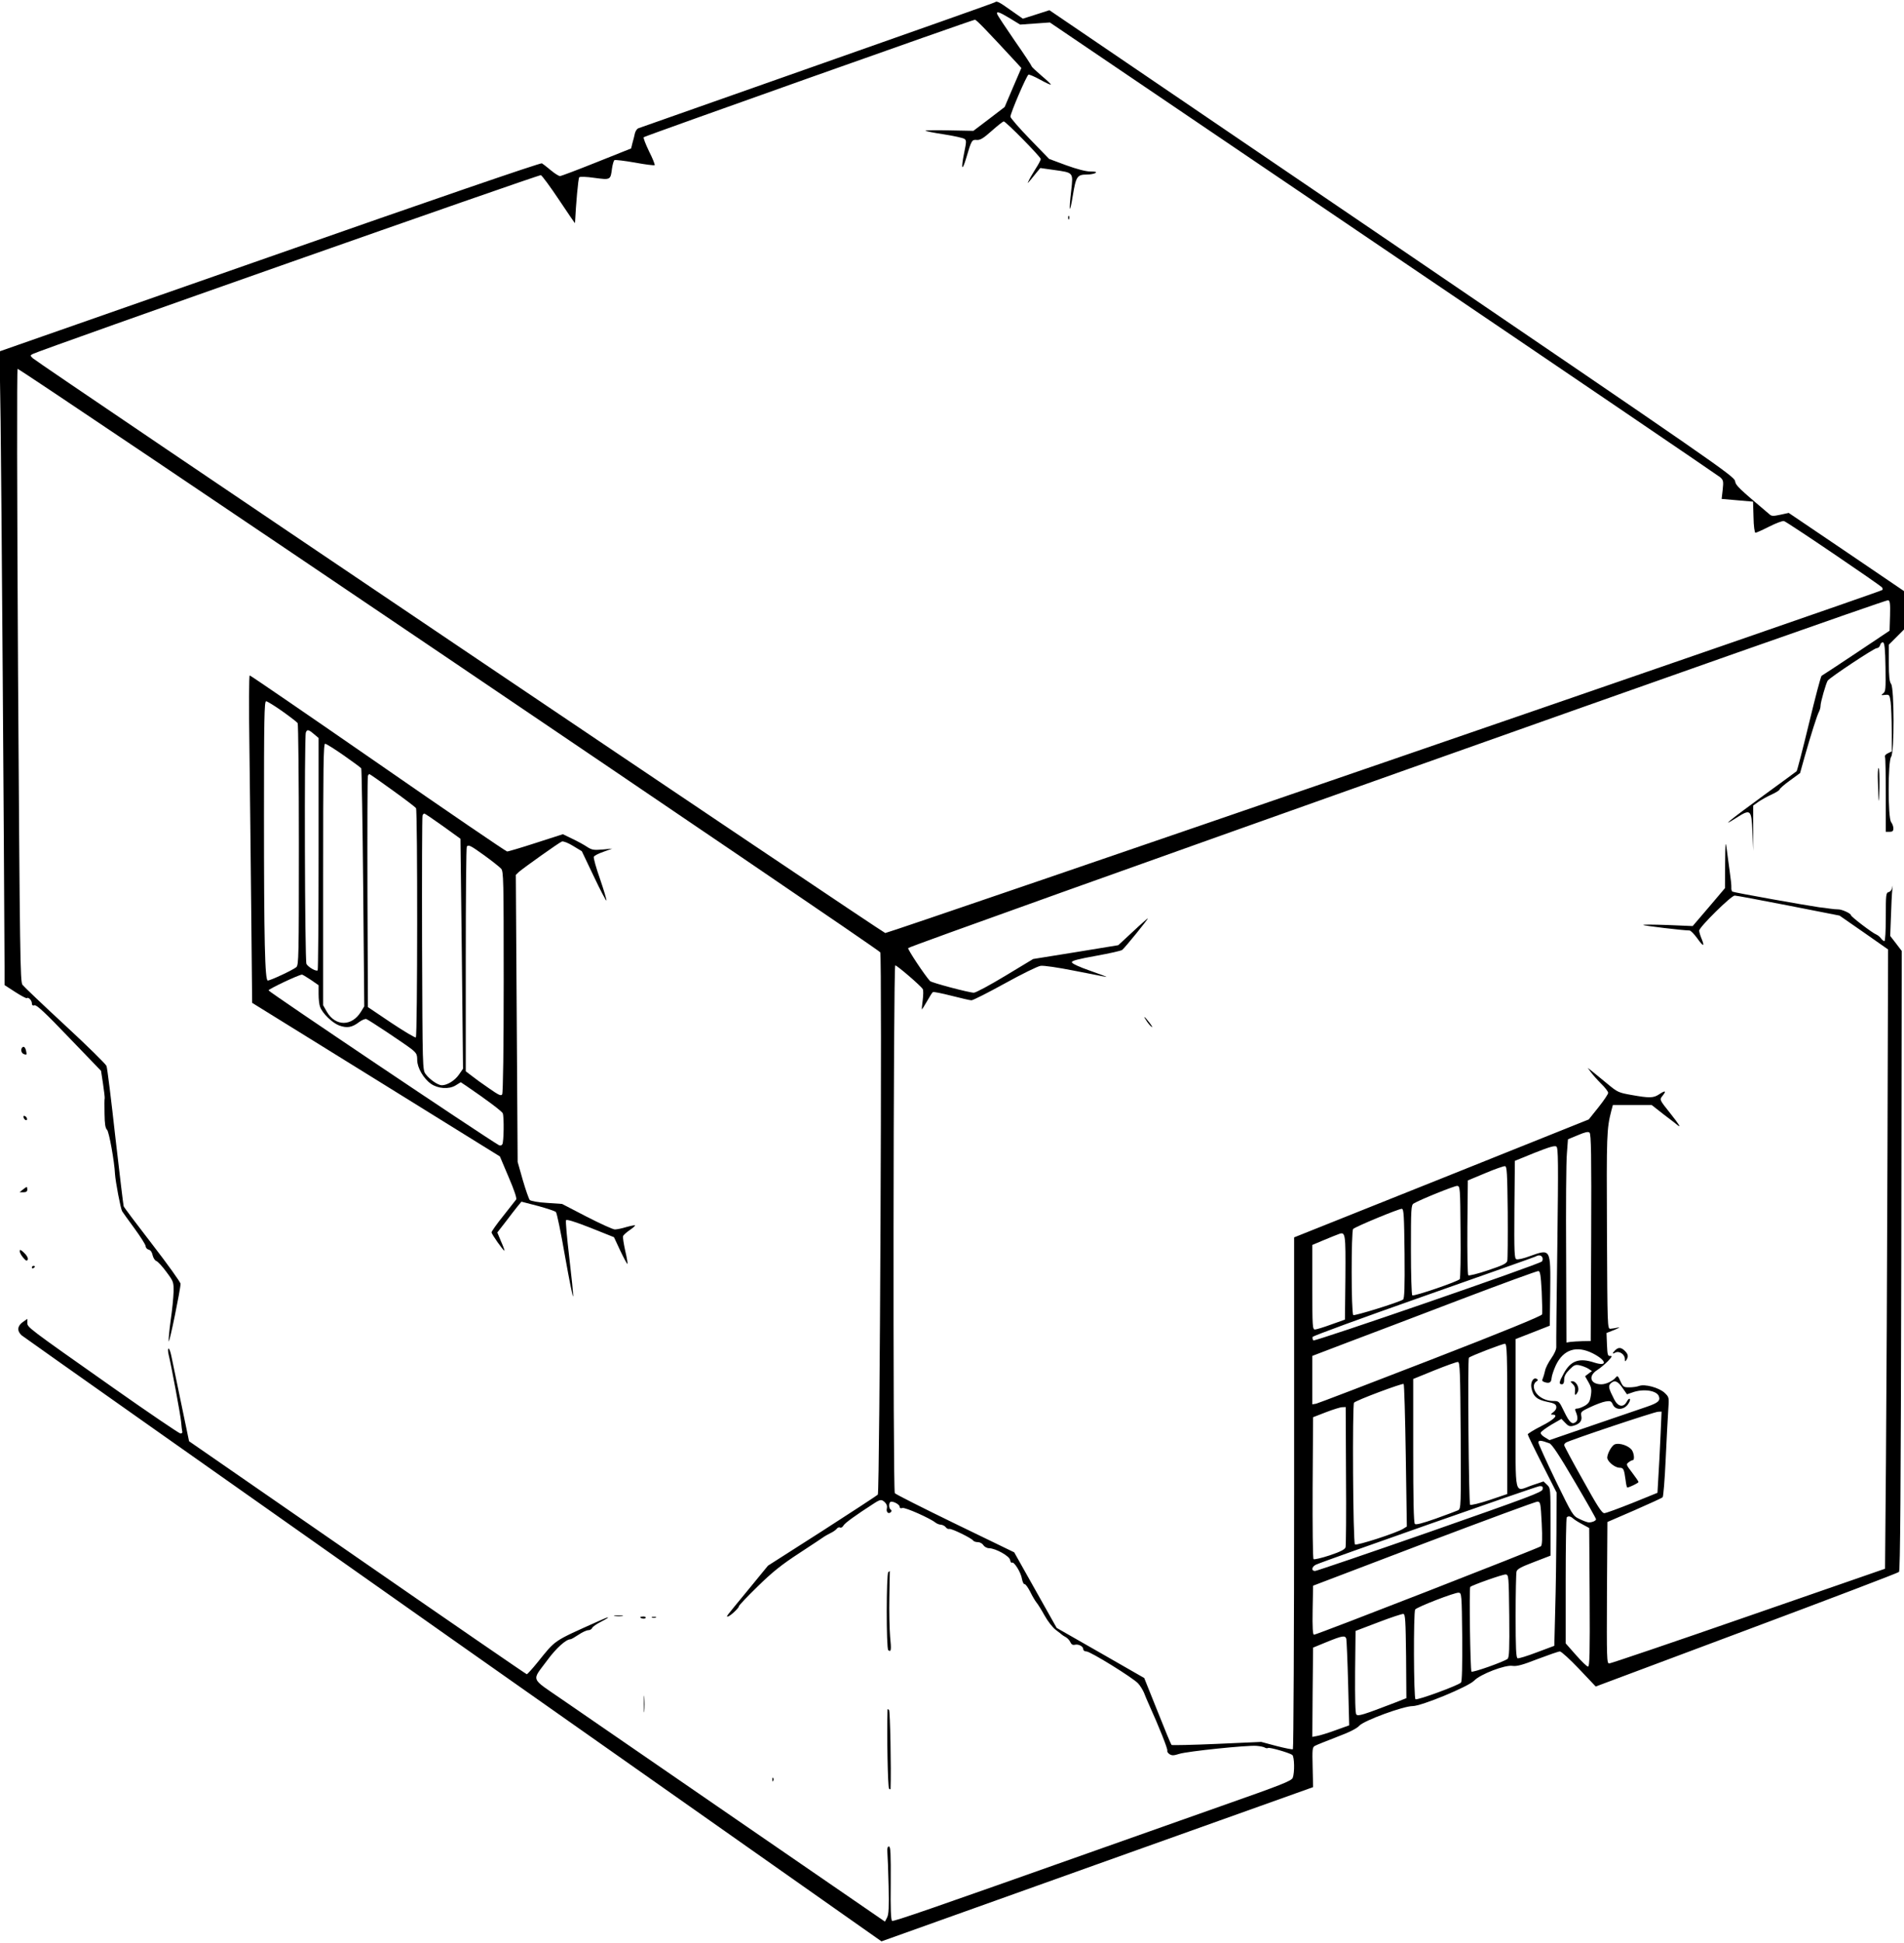 <?xml version="1.0" standalone="no"?>
<!DOCTYPE svg PUBLIC "-//W3C//DTD SVG 20010904//EN"
 "http://www.w3.org/TR/2001/REC-SVG-20010904/DTD/svg10.dtd">
<svg version="1.0" xmlns="http://www.w3.org/2000/svg"
 width="1255pt" height="1280pt" viewBox="0 0 1255 1280"
 preserveAspectRatio="xMidYMid meet">
<g transform="translate(0,1280) scale(0.1,-0.1)"
fill="#000000" stroke="none">
<path d="M6558 12785 c-2 -3 -529 -189 -1169 -414 -640 -225 -1171 -412 -1181
-416 -9 -3 -19 -18 -23 -33 -3 -15 -10 -43 -16 -63 l-9 -37 -228 -91 c-125
-50 -233 -91 -241 -91 -8 0 -35 17 -60 38 -25 21 -52 42 -59 46 -8 5 -733
-244 -1794 -616 l-1781 -623 7 -460 c5 -356 23 -2866 26 -3593 l0 -122 71 -46
c39 -25 73 -43 76 -40 10 9 33 -15 33 -34 0 -13 6 -17 18 -13 14 3 73 -52 228
-214 l210 -218 13 -85 c7 -47 12 -90 11 -95 -2 -6 -2 -51 -1 -102 1 -69 5 -95
17 -107 13 -14 48 -207 52 -291 3 -49 37 -229 47 -245 5 -8 42 -60 82 -114 40
-55 73 -107 73 -116 0 -10 9 -20 20 -23 13 -3 22 -17 26 -37 4 -17 15 -35 25
-38 10 -4 40 -36 66 -72 47 -63 48 -67 47 -132 -1 -36 -9 -120 -19 -186 -9
-66 -15 -128 -13 -139 4 -17 78 344 78 379 0 10 -83 126 -185 258 -102 132
-188 246 -190 253 -2 6 -27 212 -55 457 -27 245 -53 455 -58 467 -4 12 -126
132 -272 267 -146 135 -273 256 -282 268 -15 21 -17 183 -29 2036 -7 1204 -8
2016 -3 2022 9 8 5670 -3818 5686 -3844 13 -19 -3 -3559 -16 -3573 -6 -6 -171
-114 -367 -240 l-357 -228 -127 -155 c-159 -193 -149 -180 -138 -180 13 0 73
55 73 67 0 6 56 65 125 132 97 95 157 143 277 221 84 55 158 104 163 108 6 4
24 14 40 22 17 8 35 21 41 29 6 8 16 11 22 7 6 -3 16 3 22 14 9 16 79 67 205
148 38 24 46 24 66 6 13 -12 18 -26 15 -40 -7 -25 10 -42 26 -26 6 6 6 12 -1
16 -13 9 -14 43 -2 51 14 8 61 -16 61 -32 0 -9 6 -12 19 -8 18 5 183 -68 218
-97 8 -6 24 -13 35 -13 12 -1 26 -9 32 -17 6 -8 16 -13 23 -11 13 5 148 -61
158 -77 3 -5 17 -10 31 -10 13 0 29 -9 36 -20 7 -11 24 -20 38 -20 43 -1 135
-52 138 -78 2 -12 7 -20 12 -17 14 9 60 -66 66 -107 4 -20 11 -36 18 -35 6 1
22 -22 37 -51 14 -29 33 -60 41 -70 8 -9 32 -47 53 -85 21 -38 53 -79 74 -95
20 -15 38 -29 41 -32 3 -3 14 -10 25 -16 11 -6 25 -21 30 -33 7 -15 16 -20 29
-17 24 6 56 -10 56 -29 0 -9 9 -15 21 -15 26 0 304 -172 340 -210 14 -15 31
-43 39 -61 7 -19 21 -52 31 -74 69 -152 127 -298 123 -308 -2 -7 4 -17 15 -24
16 -10 28 -9 63 2 51 17 449 58 510 53 24 -2 49 -7 56 -12 6 -4 16 -5 20 -2
10 6 142 -32 160 -46 14 -12 16 -115 3 -150 -8 -21 -69 -45 -473 -187 -254
-90 -625 -221 -823 -291 -1073 -380 -1335 -471 -1345 -465 -8 5 -11 82 -9 248
1 197 -1 242 -12 242 -9 0 -12 -12 -10 -40 2 -22 6 -121 8 -221 3 -141 1 -186
-10 -207 l-14 -27 -969 666 c-533 367 -1053 725 -1157 796 -216 149 -204 119
-99 261 58 79 123 137 151 137 6 0 30 14 54 30 25 17 54 30 65 30 11 0 22 7
25 15 4 8 29 26 57 40 70 36 62 40 -12 6 -308 -138 -282 -121 -406 -274 -34
-42 -66 -77 -70 -77 -4 0 -506 345 -1117 768 l-1109 767 -53 255 c-29 140 -58
279 -64 308 -6 29 -14 50 -19 47 -4 -3 -3 -22 2 -42 16 -64 78 -395 82 -443 2
-25 5 -52 7 -60 3 -9 -3 -15 -12 -14 -9 1 -207 135 -440 299 -574 404 -569
400 -569 431 l0 25 -30 -21 c-36 -26 -39 -58 -8 -87 13 -11 1293 -914 2845
-2007 l2823 -1986 1422 508 1423 508 -3 131 c-3 119 -2 132 15 141 10 6 74 31
143 58 83 31 133 56 150 75 31 34 290 129 351 129 58 0 368 128 406 168 40 42
204 105 252 97 28 -4 64 5 166 45 72 27 137 50 147 50 9 0 66 -52 126 -115
l110 -116 994 372 c546 204 998 376 1005 383 8 8 12 529 15 2051 l3 2040 -38
50 -38 49 5 131 c2 71 6 150 9 175 3 25 3 32 0 16 -3 -17 -12 -30 -24 -33 -18
-5 -19 -16 -19 -164 0 -93 -4 -159 -9 -159 -6 0 -16 8 -23 18 -7 10 -21 21
-30 25 -25 9 -168 118 -168 128 0 11 -60 39 -85 38 -11 0 -36 2 -55 5 -19 3
-51 7 -70 9 -79 11 -563 97 -571 103 -5 3 -8 15 -7 27 1 12 -4 60 -11 107 -6
47 -16 114 -20 150 -7 54 -9 39 -10 -98 l-1 -163 -106 -125 -107 -125 -166 7
c-91 3 -163 4 -160 0 5 -5 265 -36 305 -36 8 0 30 -23 50 -50 41 -58 52 -59
30 -5 -9 21 -16 45 -16 54 0 23 211 231 234 231 11 0 170 -30 355 -66 l336
-66 160 -111 160 -112 -4 -1340 c-2 -737 -7 -1655 -10 -2040 l-6 -700 -900
-312 c-495 -172 -908 -312 -918 -312 -16 -1 -17 26 -15 466 l3 466 178 77 c98
43 182 81 186 86 5 5 14 117 20 249 6 132 14 278 17 325 6 85 6 85 -24 114
-37 34 -131 60 -169 45 -13 -5 -42 -9 -64 -9 -37 0 -41 3 -58 40 -16 36 -20
39 -31 25 -20 -24 -65 -45 -95 -45 -73 0 -89 55 -27 94 20 13 52 40 71 59 26
28 29 35 15 34 -17 -2 -19 7 -22 75 l-3 76 53 21 c29 12 40 19 23 15 -16 -4
-39 -7 -50 -8 -20 -1 -20 6 -23 644 -3 635 -2 672 29 793 l10 37 128 0 128 0
79 -62 c44 -33 85 -65 92 -71 24 -19 11 3 -46 75 -77 97 -75 92 -51 122 24 31
15 33 -26 6 -36 -24 -63 -25 -180 -4 -85 15 -93 18 -158 72 -38 31 -83 68
-100 82 l-32 25 22 -30 c12 -16 42 -50 67 -75 25 -24 46 -51 46 -60 0 -8 -29
-51 -64 -95 l-64 -80 -971 -389 -971 -388 0 -1683 c0 -926 -4 -1686 -8 -1689
-5 -3 -53 7 -108 21 l-101 27 -292 -13 c-160 -7 -295 -10 -299 -7 -4 4 -46
105 -93 224 l-87 217 -288 165 -289 165 -140 249 -140 249 -390 189 c-214 104
-393 194 -397 201 -13 20 -10 3477 3 3477 12 0 169 -135 181 -156 5 -7 4 -40
0 -73 -5 -34 -7 -61 -5 -61 1 0 17 25 34 55 17 30 34 57 38 59 4 3 59 -8 122
-24 63 -16 122 -30 132 -30 11 0 109 50 220 111 112 62 216 113 236 116 21 3
115 -11 221 -32 102 -20 196 -38 210 -41 14 -2 -31 15 -100 39 -80 28 -125 49
-125 58 0 10 43 21 160 42 88 16 165 33 172 39 18 14 175 208 169 208 -2 0
-48 -40 -100 -89 l-95 -88 -281 -46 -280 -45 -184 -111 c-101 -61 -194 -111
-207 -111 -31 0 -280 66 -289 77 -35 38 -148 208 -144 217 6 16 6441 2299
6460 2292 12 -5 14 -23 12 -103 l-3 -98 -220 -147 c-121 -81 -224 -148 -228
-150 -5 -2 -42 -143 -83 -313 -41 -170 -78 -312 -82 -316 -4 -3 -101 -75 -217
-159 -222 -162 -292 -219 -185 -151 100 64 104 61 111 -89 l6 -125 -1 149 0
149 35 25 c19 13 58 35 87 48 28 13 52 28 52 33 0 5 30 32 68 59 l67 49 29
104 c41 144 84 281 96 301 5 10 10 27 10 39 0 24 36 148 47 165 15 21 306 214
323 214 10 0 20 9 23 21 3 12 12 19 19 17 10 -4 14 -43 16 -164 2 -143 1 -160
-15 -172 -16 -12 -15 -13 12 -10 29 3 30 1 37 -47 3 -27 7 -112 7 -188 l1
-137 -25 -12 c-16 -7 -24 -17 -20 -26 3 -7 5 -121 5 -253 l0 -239 25 0 c19 0
25 5 25 23 0 12 -7 31 -15 41 -22 29 -21 402 0 430 22 29 21 452 0 480 -11 15
-15 50 -15 139 l0 120 50 50 50 50 0 126 0 127 -380 258 -380 257 -55 -12
c-47 -10 -58 -10 -72 3 -208 176 -221 188 -227 220 -6 31 -142 125 -2262 1567
l-2257 1534 -87 -28 -88 -28 -80 56 c-77 55 -93 63 -104 52z m99 -106 l67 -41
98 7 98 7 2197 -1488 c1209 -818 2208 -1497 2221 -1508 21 -19 23 -26 17 -82
l-7 -61 104 -9 103 -9 3 -102 c1 -59 7 -103 13 -103 5 0 46 18 91 41 44 22 88
39 97 36 20 -5 638 -424 647 -438 3 -6 4 -13 1 -16 -14 -14 -6555 -2263 -6572
-2260 -20 4 -5585 3754 -5619 3787 -18 18 -18 18 0 28 51 27 3337 1183 3349
1178 8 -3 62 -76 120 -163 58 -87 105 -156 105 -153 6 124 21 295 28 302 5 5
47 4 101 -4 106 -14 105 -14 115 63 4 26 11 51 16 54 5 3 66 -4 134 -16 69
-13 128 -20 131 -17 3 3 -13 44 -37 91 -23 48 -39 89 -35 93 8 8 2167 774
2183 774 10 0 77 -70 277 -286 l29 -32 -55 -128 -55 -129 -103 -79 -103 -78
-158 3 c-87 2 -158 1 -158 -2 0 -3 54 -14 121 -24 66 -10 127 -24 136 -30 14
-10 13 -19 -2 -93 -22 -108 -14 -127 14 -32 34 116 37 121 69 118 23 -2 44 11
99 60 38 34 74 62 79 62 14 0 244 -234 244 -248 0 -6 -15 -35 -34 -64 -18 -29
-39 -64 -45 -78 -13 -26 -12 -25 56 59 l20 24 92 -13 c127 -18 125 -15 112
-133 -17 -146 -11 -166 10 -37 21 128 29 140 93 140 23 0 48 5 56 10 11 7 2
10 -32 10 -30 0 -88 15 -160 41 l-113 42 -127 131 c-70 72 -127 138 -128 147
0 24 107 273 119 277 6 2 41 -13 77 -33 36 -20 68 -35 70 -32 2 2 -25 28 -61
58 -35 30 -65 58 -65 62 0 4 -49 79 -110 166 -60 87 -112 166 -116 175 -10 25
10 19 83 -25z m3831 -8033 l-3 -681 -55 -1 c-30 -1 -66 -3 -80 -5 l-25 -4 -2
575 c-2 316 0 618 5 670 l7 94 65 27 c47 20 68 25 77 17 11 -8 13 -151 11
-692z m-223 -51 c-5 -352 -8 -653 -7 -668 1 -17 -12 -46 -33 -76 -19 -27 -38
-64 -41 -82 -4 -19 -11 -41 -15 -51 -6 -11 -4 -18 7 -22 34 -13 49 -6 51 24 1
16 14 54 28 85 50 105 137 133 245 78 91 -47 97 -88 9 -60 -100 33 -156 13
-202 -72 -31 -56 -33 -71 -12 -71 10 0 15 10 15 31 0 22 10 41 35 66 30 30 39
34 67 28 18 -4 44 -14 57 -22 l24 -16 -23 -17 -22 -17 22 -39 c19 -33 22 -48
16 -87 -6 -40 -13 -52 -39 -68 -18 -10 -40 -19 -51 -19 -13 0 -16 -4 -11 -17
16 -37 16 -60 2 -71 -24 -20 -42 -5 -77 68 -33 69 -35 70 -72 70 -68 0 -128
46 -128 97 0 12 7 26 16 31 12 7 13 11 4 17 -22 14 -43 -20 -36 -58 11 -56 35
-78 102 -92 47 -9 60 -16 62 -32 2 -13 -6 -27 -20 -37 -18 -13 -19 -16 -5 -16
43 0 11 -33 -73 -75 -49 -25 -90 -50 -90 -55 0 -5 43 -94 95 -196 l95 -187 -1
-266 c-1 -146 -4 -373 -8 -505 l-6 -239 -115 -43 c-63 -24 -121 -42 -127 -39
-10 3 -13 68 -13 277 0 150 3 283 6 294 4 17 31 31 115 63 l109 42 0 223 c0
220 0 223 -23 244 l-23 22 -74 -25 c-123 -42 -110 -98 -110 469 l0 494 113 44
112 44 3 223 c3 286 4 285 -135 235 -40 -15 -79 -24 -88 -20 -13 5 -15 44 -13
327 l3 321 130 53 c99 39 133 49 144 41 12 -9 13 -107 6 -651z m-327 220 c1
-165 0 -310 -3 -322 -4 -17 -28 -29 -127 -62 -67 -23 -126 -37 -130 -33 -5 5
-7 147 -6 317 l3 308 115 48 c63 27 122 47 130 46 13 -2 15 -45 18 -302z
m-311 -130 c2 -165 -1 -305 -5 -312 -9 -15 -301 -115 -313 -107 -5 3 -9 138
-9 300 0 269 1 295 18 305 41 25 269 117 287 116 19 -2 20 -10 22 -302z m-369
-144 c2 -229 -1 -296 -10 -303 -32 -20 -321 -109 -328 -102 -14 14 -14 554 -1
567 16 16 304 135 321 133 13 -1 15 -43 18 -295z m-390 -159 l-3 -276 -90 -32
c-49 -18 -98 -33 -107 -33 -17 -1 -18 19 -18 278 l0 279 76 32 c41 17 85 35
97 39 46 18 47 7 45 -287z m1299 132 c3 -8 1 -20 -4 -25 -20 -20 -1497 -529
-1506 -520 -5 5 -7 16 -5 23 3 7 331 127 729 267 398 140 731 258 739 262 23
13 40 10 47 -7z m-5 -224 c3 -74 5 -142 2 -150 -3 -10 -261 -116 -734 -299
-402 -156 -742 -286 -755 -289 l-25 -4 0 160 0 159 228 87 c125 47 457 173
737 280 281 107 517 193 525 192 12 -1 16 -27 22 -136z m-227 -839 l0 -494
-118 -40 c-66 -22 -122 -35 -127 -31 -9 10 -17 960 -8 969 12 12 224 93 238
92 13 -2 15 -65 15 -496z m-307 -108 c2 -469 2 -482 -17 -493 -11 -5 -77 -30
-147 -55 -91 -32 -131 -42 -138 -35 -8 8 -11 161 -11 483 l0 472 140 57 c77
31 147 56 155 55 13 -2 15 -65 18 -484z m1066 314 l30 -43 35 12 c74 27 164
13 176 -27 9 -28 -7 -42 -80 -67 -33 -11 -191 -65 -351 -120 l-291 -100 -31
19 c-18 10 -29 24 -26 31 2 7 34 30 70 52 l66 38 25 -26 c19 -21 30 -25 51
-20 43 11 62 32 55 65 -5 27 -2 30 60 59 36 17 81 34 101 37 31 5 37 2 47 -21
17 -37 69 -37 98 0 11 15 18 31 14 37 -3 5 -12 -2 -20 -17 -22 -41 -58 -35
-83 14 -37 73 -41 88 -24 105 25 25 47 17 78 -28z m-1428 -448 l7 -466 -24
-15 c-45 -28 -308 -113 -318 -103 -13 14 -18 922 -6 934 17 17 320 130 327
123 4 -4 10 -217 14 -473z m-394 -131 c2 -249 0 -462 -3 -472 -4 -14 -33 -29
-104 -53 -55 -18 -103 -29 -107 -25 -5 5 -7 217 -6 471 l3 464 85 33 c47 18
95 33 107 33 l23 1 2 -452z m2073 260 c-4 -90 -10 -210 -14 -268 l-6 -105
-165 -67 c-91 -36 -174 -67 -185 -67 -16 -1 -45 44 -142 219 -68 120 -123 224
-123 229 0 5 5 13 12 17 25 16 584 203 607 203 l23 1 -7 -162z m-732 -47 c17
-7 65 -79 165 -250 78 -132 142 -245 142 -250 0 -10 -24 -21 -48 -21 -8 0 -36
10 -60 22 -45 21 -46 24 -159 255 -62 129 -113 241 -113 250 0 16 19 14 73 -6z
m-45 -303 c-3 -19 -89 -51 -743 -280 -407 -142 -748 -258 -757 -258 -27 0 -22
29 7 42 60 27 1452 516 1473 517 19 1 23 -4 20 -21z m-6 -223 c5 -102 3 -143
-5 -152 -13 -12 -1477 -583 -1496 -583 -8 0 -11 48 -9 162 l3 161 730 278
c402 152 739 277 750 276 19 -2 20 -12 27 -142z m208 30 c9 -8 36 -25 61 -38
l44 -24 3 -456 c2 -371 0 -457 -11 -457 -7 0 -43 35 -80 77 l-67 76 0 412 c0
226 3 415 7 418 10 11 25 8 43 -8z m-422 -641 c2 -219 0 -273 -11 -283 -24
-19 -230 -92 -238 -84 -8 9 -16 549 -8 558 13 12 216 84 234 82 19 -2 20 -10
23 -273z m-310 -138 c1 -193 -1 -293 -8 -301 -15 -18 -287 -118 -300 -110 -12
7 -14 574 -2 591 10 16 263 114 287 111 19 -2 20 -10 23 -291z m-370 -128 l2
-276 -79 -31 c-206 -79 -240 -90 -251 -76 -7 8 -9 102 -8 281 l3 269 150 57
c83 32 157 56 165 55 13 -2 15 -42 18 -279z m-394 115 c2 -10 8 -142 12 -294
l7 -276 -89 -32 c-49 -18 -104 -35 -122 -38 l-32 -6 2 294 3 294 90 37 c103
42 122 45 129 21z"/>
<path d="M7041 11364 c0 -11 3 -14 6 -6 3 7 2 16 -1 19 -3 4 -6 -2 -5 -13z"/>
<path d="M10364 3684 c17 -16 20 -27 17 -56 -3 -24 6 -23 19 3 13 24 -10 69
-36 69 -14 0 -14 -2 0 -16z"/>
<path d="M10643 3284 c-22 -9 -55 -73 -48 -94 9 -27 53 -60 81 -60 25 0 29 -9
39 -82 3 -27 8 -48 11 -48 13 0 74 30 74 36 0 4 -19 32 -42 62 -40 52 -41 55
-23 68 10 8 22 14 27 14 12 0 10 38 -3 62 -17 31 -83 55 -116 42z"/>
<path d="M1644 7878 c3 -260 9 -746 12 -1079 l6 -606 817 -506 816 -506 58
-137 c37 -86 55 -140 49 -147 -5 -7 -43 -55 -85 -108 -43 -53 -77 -102 -77
-108 0 -12 77 -121 85 -121 2 0 -7 27 -22 60 l-25 60 56 72 c30 40 66 86 79
102 l24 29 108 -28 c59 -16 113 -34 119 -40 7 -7 34 -140 61 -296 28 -156 51
-273 53 -259 1 14 -11 130 -26 258 -15 128 -25 237 -21 243 4 7 59 -10 161
-50 l155 -62 42 -90 c24 -50 45 -89 47 -86 2 2 -4 41 -15 87 -10 46 -17 89
-14 96 2 7 22 25 44 40 22 15 37 29 35 31 -2 2 -28 -3 -57 -11 -29 -9 -63 -16
-76 -16 -13 0 -96 38 -186 84 l-162 84 -100 7 c-56 3 -105 12 -113 19 -6 6
-27 66 -46 131 l-34 120 -6 946 -6 945 22 21 c33 28 263 192 282 199 9 3 41
-9 73 -29 l58 -35 80 -168 c43 -91 81 -162 82 -157 2 5 -17 69 -42 142 -26 73
-44 139 -41 146 2 7 31 22 63 33 l58 21 -65 -6 c-58 -5 -70 -2 -101 18 -19 13
-63 37 -97 53 l-62 30 -177 -57 c-98 -32 -184 -57 -190 -57 -7 0 -390 261
-850 580 -461 319 -842 580 -847 580 -5 0 -6 -207 -2 -472z m217 236 c52 -37
97 -72 101 -78 4 -6 8 -367 8 -802 0 -741 -1 -792 -17 -806 -21 -18 -170 -88
-188 -88 -19 0 -25 265 -25 1093 0 626 2 747 14 747 7 0 56 -30 107 -66z m208
-150 l31 -26 0 -762 c0 -420 -3 -765 -6 -769 -10 -9 -62 21 -74 42 -11 21 -15
1497 -4 1525 8 22 18 20 53 -10z m197 -141 c60 -42 112 -80 115 -85 3 -5 9
-360 13 -789 l7 -779 -22 -36 c-60 -97 -167 -97 -224 -1 l-25 44 0 861 c0 706
2 862 13 862 7 0 63 -35 123 -77z m322 -230 c81 -58 150 -111 154 -117 11 -17
10 -1504 -1 -1511 -5 -3 -79 41 -163 97 l-153 103 -3 755 c-1 415 0 761 3 768
2 6 7 12 10 12 3 0 72 -48 153 -107z m332 -236 l115 -83 9 -757 8 -758 -27
-39 c-27 -39 -77 -70 -113 -70 -25 0 -80 38 -106 73 -21 28 -21 34 -24 860 -1
457 0 837 3 844 2 7 8 13 12 13 4 0 60 -38 123 -83z m273 -193 c51 -37 100
-76 110 -87 16 -18 17 -68 17 -746 0 -430 -4 -732 -10 -741 -7 -12 -23 -5 -87
40 -43 29 -95 67 -115 83 l-38 29 0 737 c0 406 3 741 7 744 12 13 24 7 116
-59z m-1145 -819 l52 -36 0 -59 c0 -32 4 -70 10 -84 16 -43 79 -104 125 -122
52 -19 85 -14 133 23 18 13 39 22 47 19 19 -7 250 -161 298 -198 32 -26 37
-35 37 -72 0 -50 41 -121 90 -156 47 -33 119 -38 163 -11 l34 21 39 -26 c132
-90 232 -165 238 -179 9 -25 7 -188 -3 -204 -5 -8 -14 -10 -22 -6 -111 65
-1519 1011 -1519 1020 0 9 192 100 220 104 3 1 29 -15 58 -34z"/>
<path d="M12378 7653 c4 -156 8 -171 10 -40 1 70 -1 127 -5 127 -5 0 -7 -39
-5 -87z"/>
<path d="M7560 6070 c11 -16 26 -33 32 -36 7 -4 -1 9 -16 29 -34 44 -46 50
-16 7z"/>
<path d="M153 5903 c-19 -7 -16 -40 3 -47 21 -8 22 -7 15 25 -4 15 -11 24 -18
22z"/>
<path d="M156 5436 c3 -9 11 -16 16 -16 13 0 5 23 -10 28 -7 2 -10 -2 -6 -12z"/>
<path d="M151 4963 l-22 -18 25 0 c18 0 26 5 26 18 0 9 -2 17 -4 17 -2 0 -14
-8 -25 -17z"/>
<path d="M130 4557 c0 -9 10 -28 23 -43 19 -22 25 -24 30 -12 3 10 -6 27 -24
44 -22 21 -29 24 -29 11z"/>
<path d="M210 4449 c0 -5 5 -7 10 -4 6 3 10 8 10 11 0 2 -4 4 -10 4 -5 0 -10
-5 -10 -11z"/>
<path d="M10646 3904 c-21 -21 -20 -27 2 -15 25 13 62 -12 62 -42 0 -18 2 -19
10 -7 15 23 12 38 -10 60 -24 24 -43 25 -64 4z"/>
<path d="M5855 2442 c-13 -9 -14 -504 0 -514 19 -14 21 2 12 89 -4 48 -7 166
-5 261 2 94 3 172 3 172 0 0 -4 -4 -10 -8z"/>
<path d="M4053 2153 c15 -2 37 -2 50 0 12 2 0 4 -28 4 -27 0 -38 -2 -22 -4z"/>
<path d="M4220 2146 c0 -9 30 -14 35 -6 4 6 -3 10 -14 10 -12 0 -21 -2 -21 -4z"/>
<path d="M4298 2143 c6 -2 18 -2 25 0 6 3 1 5 -13 5 -14 0 -19 -2 -12 -5z"/>
<path d="M4244 1575 c0 -49 1 -71 3 -48 2 23 2 64 0 90 -2 26 -3 8 -3 -42z"/>
<path d="M5850 1537 c-5 -173 2 -513 10 -521 6 -6 10 -6 10 0 5 129 -3 511
-10 518 -6 6 -10 7 -10 3z"/>
<path d="M5091 1074 c0 -11 3 -14 6 -6 3 7 2 16 -1 19 -3 4 -6 -2 -5 -13z"/>
</g>
</svg>

